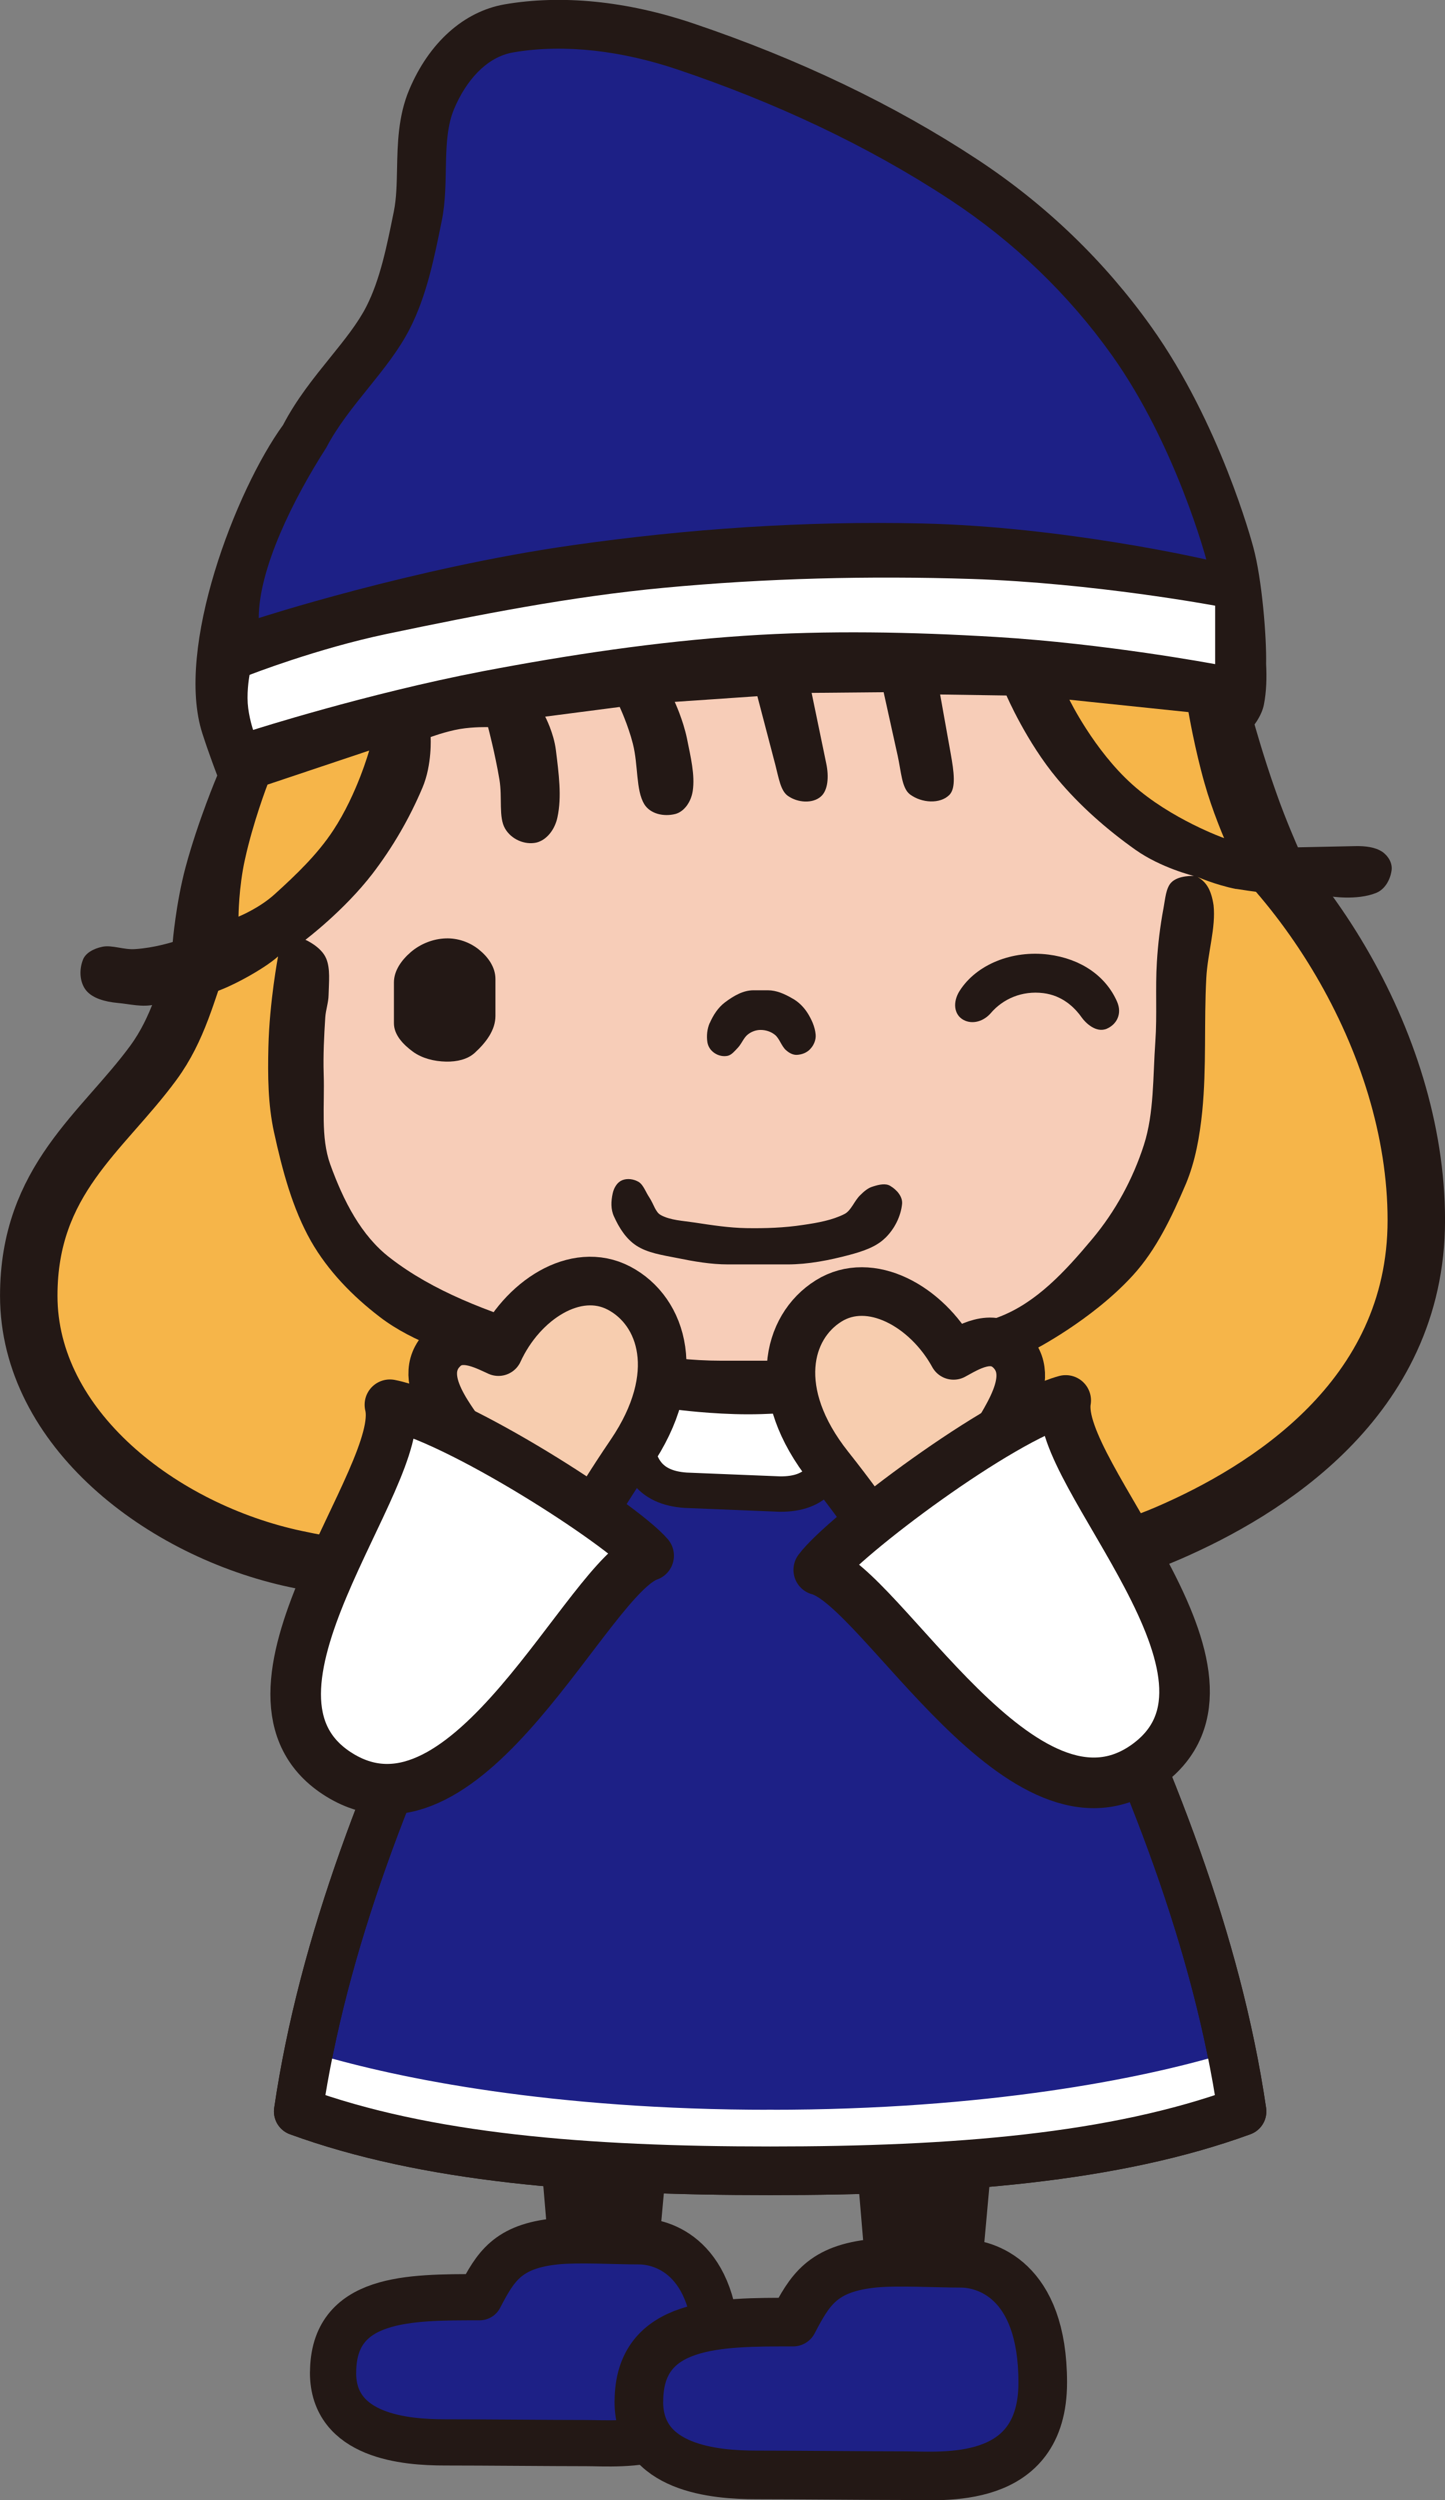 <?xml version="1.0" encoding="UTF-8"?>
<svg id="_レイヤー_2" data-name="レイヤー 2" xmlns="http://www.w3.org/2000/svg" width="227.14" height="392.81" viewBox="0 0 227.14 392.81">
  <rect x="0" y="0" width="227.14" height="392.81" fill="#808080" stroke="none"/>
  <defs>
    <style>
      .cls-1 {
        stroke-width: 9.03px;
      }

      .cls-1, .cls-2, .cls-3, .cls-4, .cls-5, .cls-6, .cls-7, .cls-8 {
        stroke-linecap: round;
        stroke-linejoin: round;
      }

      .cls-1, .cls-2, .cls-3, .cls-4, .cls-5, .cls-7, .cls-8 {
        stroke: #231815;
      }

      .cls-1, .cls-9 {
        fill: #f6b549;
      }

      .cls-10, .cls-11, .cls-12, .cls-9, .cls-13 {
        stroke-width: 0px;
      }

      .cls-10, .cls-4, .cls-7 {
        fill: #1d2086;
      }

      .cls-2, .cls-5, .cls-7 {
        stroke-width: 7.64px;
      }

      .cls-2, .cls-6 {
        fill: none;
      }

      .cls-3 {
        stroke-width: 5.56px;
      }

      .cls-3, .cls-12, .cls-8 {
        fill: #fff;
      }

      .cls-11 {
        fill: #231815;
      }

      .cls-4 {
        stroke-width: 7.26px;
      }

      .cls-5 {
        fill: #f7cdaf;
      }

      .cls-6 {
        stroke: #fff;
        stroke-width: 6.95px;
      }

      .cls-8 {
        stroke-width: 7.95px;
      }

      .cls-13 {
        fill: #f7cdb8;
      }
    </style>
  </defs>
  <g id="_レイヤー_1-2" data-name="レイヤー 1">
    <g>
      <path class="cls-1" d="M4.52,203.57c0,20.81,20.85,36.89,42.02,41.38,21.17,4.49,41.06,3.85,73.13,3.85s49.4-1.61,64.15-8.02c14.76-6.42,38.81-20.85,38.81-49.08s-18.7-57.13-39.13-69.6c-20.43-12.48-45.55-16.36-70.24-16.36s-57.64,14.56-67.68,23.41c-16.36,14.44-13.51,26.99-21.49,37.85-8.02,10.91-19.57,18.39-19.57,36.57Z"/>
      <polygon class="cls-11" points="103.19 357.38 86.58 357.38 84.59 333.77 105.33 333.77 103.19 357.38"/>
      <path class="cls-4" d="M52.36,372.77c0-11.97,11.97-11.86,23.03-11.86,2.51-4.79,4.37-8.01,12.08-8.78,3.42-.34,9.46,0,13,0s12.2,2.28,12.2,17.79-15.05,13.91-20.53,13.91-16.08-.11-22.23-.11-17.56-.91-17.56-10.95Z"/>
      <polygon class="cls-11" points="153.93 361.1 136.45 361.1 134.35 336.25 156.18 336.25 153.93 361.1"/>
      <path class="cls-7" d="M100.43,377.3c0-12.6,12.6-12.48,24.24-12.48,2.64-5.04,4.6-8.43,12.72-9.24,3.6-.36,9.96,0,13.68,0s12.84,2.4,12.84,18.73-15.84,14.64-21.6,14.64-16.92-.12-23.41-.12-18.48-.96-18.48-11.52Z"/>
      <path class="cls-7" d="M92.08,211.76c-11.32,13.61-15.16,24.44-18.08,40.69-12.81,26.33-23.2,52.66-27.12,79.27,20.05,7.31,45.16,9.33,74.18,9.33s54.13-2.02,74.18-9.33c-3.92-26.61-14.31-52.94-27.11-79.27-2.93-16.25-6.76-27.07-18.08-40.69h-57.96Z"/>
      <path class="cls-3" d="M107.78,234.13c-5.82-.4-8.13-3.88-7.86-10.63l.54-7.26,30.84,1.24-.04,7.28c-.27,6.76-2.86,10.04-8.7,9.97l-14.79-.6Z"/>
      <path class="cls-6" d="M193.31,326.06c-13.21,3.93-37.75,8.88-72.25,8.88"/>
      <path class="cls-6" d="M48.81,326.06c13.22,3.93,37.75,8.88,72.25,8.88"/>
      <path class="cls-2" d="M92.08,211.76c-11.32,13.61-15.16,24.44-18.08,40.69-12.81,26.33-23.2,52.66-27.12,79.27,20.05,7.31,45.16,9.33,74.18,9.33s54.13-2.02,74.18-9.33c-3.92-26.61-14.31-52.94-27.11-79.27-2.93-16.25-6.76-27.07-18.08-40.69h-57.96Z"/>
      <g>
        <path class="cls-11" d="M194.3,139.67c-3.29-.66-6.07-1.9-6.07-1.9,1.34.76,2.15,1.94,2.53,4.45.38,3.51-.92,7.42-1.14,11.4-.38,7.01.05,14.07-.64,21-.4,3.92-1.08,7.81-2.57,11.38-2.23,5.22-4.67,10.38-8.36,14.4-6.45,7.05-15.59,11.71-15.59,11.71-9.44,4.77-23.34,8.28-33.48,9.35,0,0-5.67.74-11.38.74s-11.27-.74-11.27-.74c-13.05-1.92-25.73-5.23-34-8.51,0,0-7.16-1.85-12.61-6.03-4.32-3.3-8.15-7.25-10.81-11.88-2.94-5.17-4.52-11.15-5.84-17.17-.95-4.35-.99-8.88-.88-13.39.17-7.13,1.52-14.22,1.52-14.22-2.3,2.07-7.88,5.04-10.21,5.66-3.22,1.08-6.02,1.79-9.18,1.9-1.95.46-3.86-.07-5.83-.25-2-.19-3.91-.72-4.94-1.95-1.02-1.26-1.14-3.19-.53-4.79.39-1.1,1.69-1.8,3.08-2.09,1.53-.31,3.36.51,5.15.37,2.96-.18,5.9-1.12,5.9-1.12,0,0,.49-6.02,2.02-11.75,1.98-7.34,4.98-14.4,4.98-14.4,0,0-1.29-3.34-2.34-6.61-4.33-13.4,5.28-38.29,12.69-48.47h0c2.09-4.01,4.78-7.34,7.37-10.55,2.25-2.79,4.38-5.42,5.72-8.06,2.16-4.24,3.21-9.44,4.32-14.95.41-2.02.45-4.26.5-6.64.08-3.91.16-8.34,1.93-12.5,3.11-7.37,8.56-12.24,14.94-13.37,9.02-1.56,19.27-.53,29.67,2.98,16.61,5.6,31.63,12.79,44.65,21.36,10.78,7.09,20,15.96,27.39,26.34,10.79,15.13,15.8,33.79,16.01,34.58,1.4,5.13,2.11,14.33,2.02,18.35.11,2.15.06,4.33-.35,6.41-.32,1.65-1.47,3.1-1.47,3.1,0,0,1.49,5.33,3.35,10.55,1.54,4.43,3.47,8.76,3.47,8.76l9.03-.19c1.57-.03,3.12.15,4.24.9.98.68,1.62,1.83,1.45,2.94-.22,1.49-1.05,2.94-2.39,3.5-3.1,1.27-7.38.53-7.38.53-4.36.24-9.5-.34-14.67-1.15Z"/>
        <path class="cls-9" d="M58.03,117.92l-15.98,5.35s-2.24,5.79-3.55,11.77c-.98,4.39-1.01,8.97-1.01,8.97,0,0,3.26-1.3,5.73-3.56,3.4-3.08,6.7-6.25,9.16-9.99,3.74-5.67,5.65-12.53,5.65-12.53"/>
        <path class="cls-9" d="M186.82,111.88l-18.72-1.95s3.83,7.9,9.9,13.33c6.09,5.46,14.42,8.42,14.42,8.42,0,0-1.84-4.23-3.08-8.63-1.56-5.49-2.52-11.16-2.52-11.16"/>
        <path class="cls-12" d="M191.01,104.34v-9.18s-19.08-3.57-38.29-4.2c-16.13-.52-32.29-.12-48.37,1.39-14.64,1.37-29.14,4.23-43.61,7.26-10.96,2.3-21.51,6.42-21.51,6.42,0,0-.43,2.23-.29,4.46.14,2.09.85,4.19.85,4.19,0,0,17.8-5.7,36.04-9.21,13.6-2.59,27.31-4.65,41.09-5.58,13.18-.88,26.4-.61,39.59.18,17.3,1.04,34.48,4.27,34.48,4.27"/>
        <path class="cls-10" d="M40.65,97.11s24.28-7.88,49.19-11.43c18.26-2.61,36.71-3.86,55.11-3.44,22.4.51,44.67,5.67,44.67,5.67,0,0-4.74-17.93-14.84-32.1-6.82-9.58-15.47-17.87-25.37-24.38-13.21-8.7-27.82-15.42-42.88-20.5-8.6-2.9-17.7-4.11-25.9-2.69-4.2.74-7.38,4.46-9.23,8.83-2.08,4.89-.72,11.5-1.95,17.57-1.19,5.91-2.38,11.8-5.03,17-3.39,6.64-9.61,11.96-13.13,18.69-5.17,8.06-10.61,18.95-10.62,26.78Z"/>
        <path class="cls-13" d="M178.48,133.51c-4.52-3.21-8.73-6.91-12.28-11.15-4.87-5.82-7.99-13.09-7.99-13.09l-10.43-.16,1.68,9.39c.47,2.66.86,5.34-.25,6.41-1.44,1.42-4.3,1.29-6.18-.11-1.29-.99-1.37-3.57-1.92-6.05l-2.21-10-11.32.11,2.29,11.05c.45,2.11.29,4.29-.87,5.26-1.28,1.09-3.57.98-5.15-.13-1.16-.8-1.45-2.87-1.97-4.86l-2.83-10.8-12.99.89s1.32,2.82,1.93,5.78c.57,2.87,1.28,5.7.9,8.23-.26,1.7-1.32,3.22-2.72,3.6-1.82.47-3.95,0-4.9-1.54-1.34-2.23-.92-6.04-1.79-9.5-.76-2.97-2.07-5.77-2.07-5.77l-11.71,1.52s1.35,2.56,1.68,5.26c.45,3.65.95,7.31.25,10.53-.4,1.97-1.72,3.62-3.33,4-1.82.39-3.91-.5-4.9-2.19-1.06-1.8-.42-4.85-.89-7.69-.7-4.16-1.79-8.26-1.79-8.26,0,0-2.24-.07-4.41.29-2.35.41-4.62,1.27-4.62,1.27,0,0,.27,4.32-1.29,7.97-2.03,4.8-4.66,9.33-7.84,13.49-4.48,5.82-10.55,10.39-10.55,10.39,0,0,2.48,1.07,3.26,2.93.68,1.61.43,3.68.38,5.77-.02,1.17-.45,2.32-.52,3.51-.19,2.95-.34,5.91-.25,8.86.17,4.96-.5,9.94,1.03,14.21,2.07,5.72,4.85,11.21,9.4,14.69,6.8,5.28,15.42,8.47,24.2,11.18,9.12,2.83,18.65,4.98,27.9,4.98h9.26c9.28,0,23.58-2.69,34.5-6.93,5.75-2.23,10.23-7.07,14.45-12.11,3.68-4.37,6.45-9.46,8.19-14.86,1.62-5.05,1.4-10.67,1.8-16.25.29-4.16-.02-8.36.24-12.49.17-2.8.51-5.62,1.03-8.39.29-1.57.39-3.2,1.21-4.08,1.13-1.2,3.59-1.05,3.59-1.05,0,0-5.15-1.24-9.21-4.12ZM111.56,160.75c.55-1.27,1.31-2.44,2.37-3.25,1.38-1.04,2.88-1.92,4.51-1.92h2.25c1.36,0,2.63.57,3.84,1.27.96.52,1.75,1.31,2.35,2.21.69,1.08,1.23,2.27,1.33,3.46.08.82-.26,1.66-.83,2.27-.52.59-1.33.9-2.13.94-.62.02-1.21-.3-1.72-.76-.72-.66-1-1.82-1.73-2.4-.63-.5-1.43-.76-2.24-.76-.71,0-1.41.25-1.99.7-.65.49-.96,1.42-1.57,2.08-.52.55-.98,1.12-1.58,1.28-.69.16-1.47,0-2.08-.41-.6-.39-1.02-.99-1.14-1.69-.16-1.02-.05-2.09.35-3.04ZM139.14,194.5c-1.4,1.39-3.47,2.08-5.59,2.65-3.2.85-6.48,1.5-9.79,1.5h-9.33c-2.69,0-5.38-.47-8.02-1.01-2.32-.46-4.63-.79-6.39-1.95-1.58-1.03-2.69-2.75-3.51-4.58-.52-1.11-.47-2.39-.2-3.62.21-.93.72-1.74,1.47-2.06.82-.34,1.84-.21,2.66.29.71.47,1.05,1.55,1.66,2.46.66,1.01.94,2.27,1.76,2.71,1.47.82,3.46.9,5.39,1.19,2.67.41,5.36.82,8.04.87,3,.05,5.98-.05,8.93-.5,2.32-.34,4.61-.74,6.55-1.73,1.05-.56,1.5-2.04,2.46-2.96.58-.58,1.22-1.13,1.96-1.34,1.01-.33,2.03-.54,2.74-.11,1.08.64,1.97,1.71,1.87,2.83-.19,1.92-1.16,3.92-2.66,5.37Z"/>
        <path class="cls-13" d="M84.71,157.84c-2.8-3.83-8.08-6.17-13.69-5.47-5.11.65-9.83,4.23-11.02,7.7-.59,1.72.16,3.57,1.87,3.99,1.35.33,2.69-.16,3.73-1.92,1.14-1.94,3.3-3.35,6.19-3.71,1.61-.21,5.3-.29,8.16,3.14.81.96,2.3,1.85,3.89,1.09,1.3-.62,2.28-2.9.88-4.82Z"/>
        <path class="cls-11" d="M77.88,159.6c0,2.23-1.46,4.16-3.21,5.77-1.14,1.07-2.84,1.45-4.54,1.42-1.89-.04-3.79-.51-5.25-1.58-1.6-1.18-2.96-2.68-2.96-4.46v-6.38c0-1.87,1.18-3.52,2.68-4.81,1.51-1.28,3.47-2.06,5.45-2.13,1.88-.07,3.79.58,5.26,1.78,1.47,1.19,2.57,2.79,2.57,4.61v5.78Z"/>
        <path class="cls-13" d="M172.44,159.6c0,2.23-1.47,4.16-3.22,5.77-1.14,1.07-2.84,1.45-4.53,1.42-1.9-.04-3.8-.51-5.26-1.58-1.57-1.18-2.94-2.68-2.94-4.46v-6.38c0-1.87,1.18-3.52,2.68-4.81,1.51-1.28,3.46-2.06,5.43-2.13,1.9-.07,3.81.58,5.26,1.78,1.48,1.19,2.58,2.79,2.58,4.61v5.78Z"/>
        <path class="cls-11" d="M174.02,161.6c1.54-.69,2.39-2.34,1.58-4.21-1.76-4.04-5.68-6.77-10.81-7.42-5.64-.71-11.29,1.52-13.95,5.71-1.09,1.71-.93,3.73.62,4.56,1.43.77,3.2.2,4.3-1.09,1.87-2.18,4.85-3.55,8.26-3.12,2.89.37,4.82,2.12,6.04,3.86.47.66,2.18,2.51,3.97,1.71Z"/>
      </g>
      <g>
        <path class="cls-5" d="M69.32,212.3c2.72-3.23,6.86-.92,9.03.05,3.67-8.03,12.12-13.56,18.96-9.97,6.84,3.6,10.19,13.68,1.84,25.96-6.3,9.27-7.36,12.3-9.28,14-1.91,1.7-12.29-3.62-13.74-6.14-1.45-2.53-1.57-5.89-2.3-8.56-.73-2.67-8.92-10.13-4.52-15.35Z"/>
        <path class="cls-8" d="M61.29,220.7c10.61,2.09,36.26,18.61,40.67,23.71-9.64,3.3-28.31,46.91-48.57,34.47-20.25-12.44,10.72-46.9,7.9-58.18Z"/>
      </g>
      <g>
        <path class="cls-5" d="M158.89,212.23c-2.95-3.02-6.91-.41-9,.71-4.25-7.74-13.09-12.64-19.64-8.55-6.56,4.09-9.16,14.39.06,26.03,6.96,8.78,8.25,11.73,10.27,13.29,2.03,1.56,12-4.51,13.26-7.14,1.26-2.63,1.14-5.98,1.67-8.7.53-2.72,8.15-10.76,3.38-15.64Z"/>
        <path class="cls-8" d="M167.52,220.02c-10.42,2.87-34.79,21.22-38.82,26.62,9.86,2.59,32.27,44.54,51.56,30.65,19.29-13.89-14.73-45.81-12.74-57.27Z"/>
      </g>
    </g>
  </g>
</svg>
